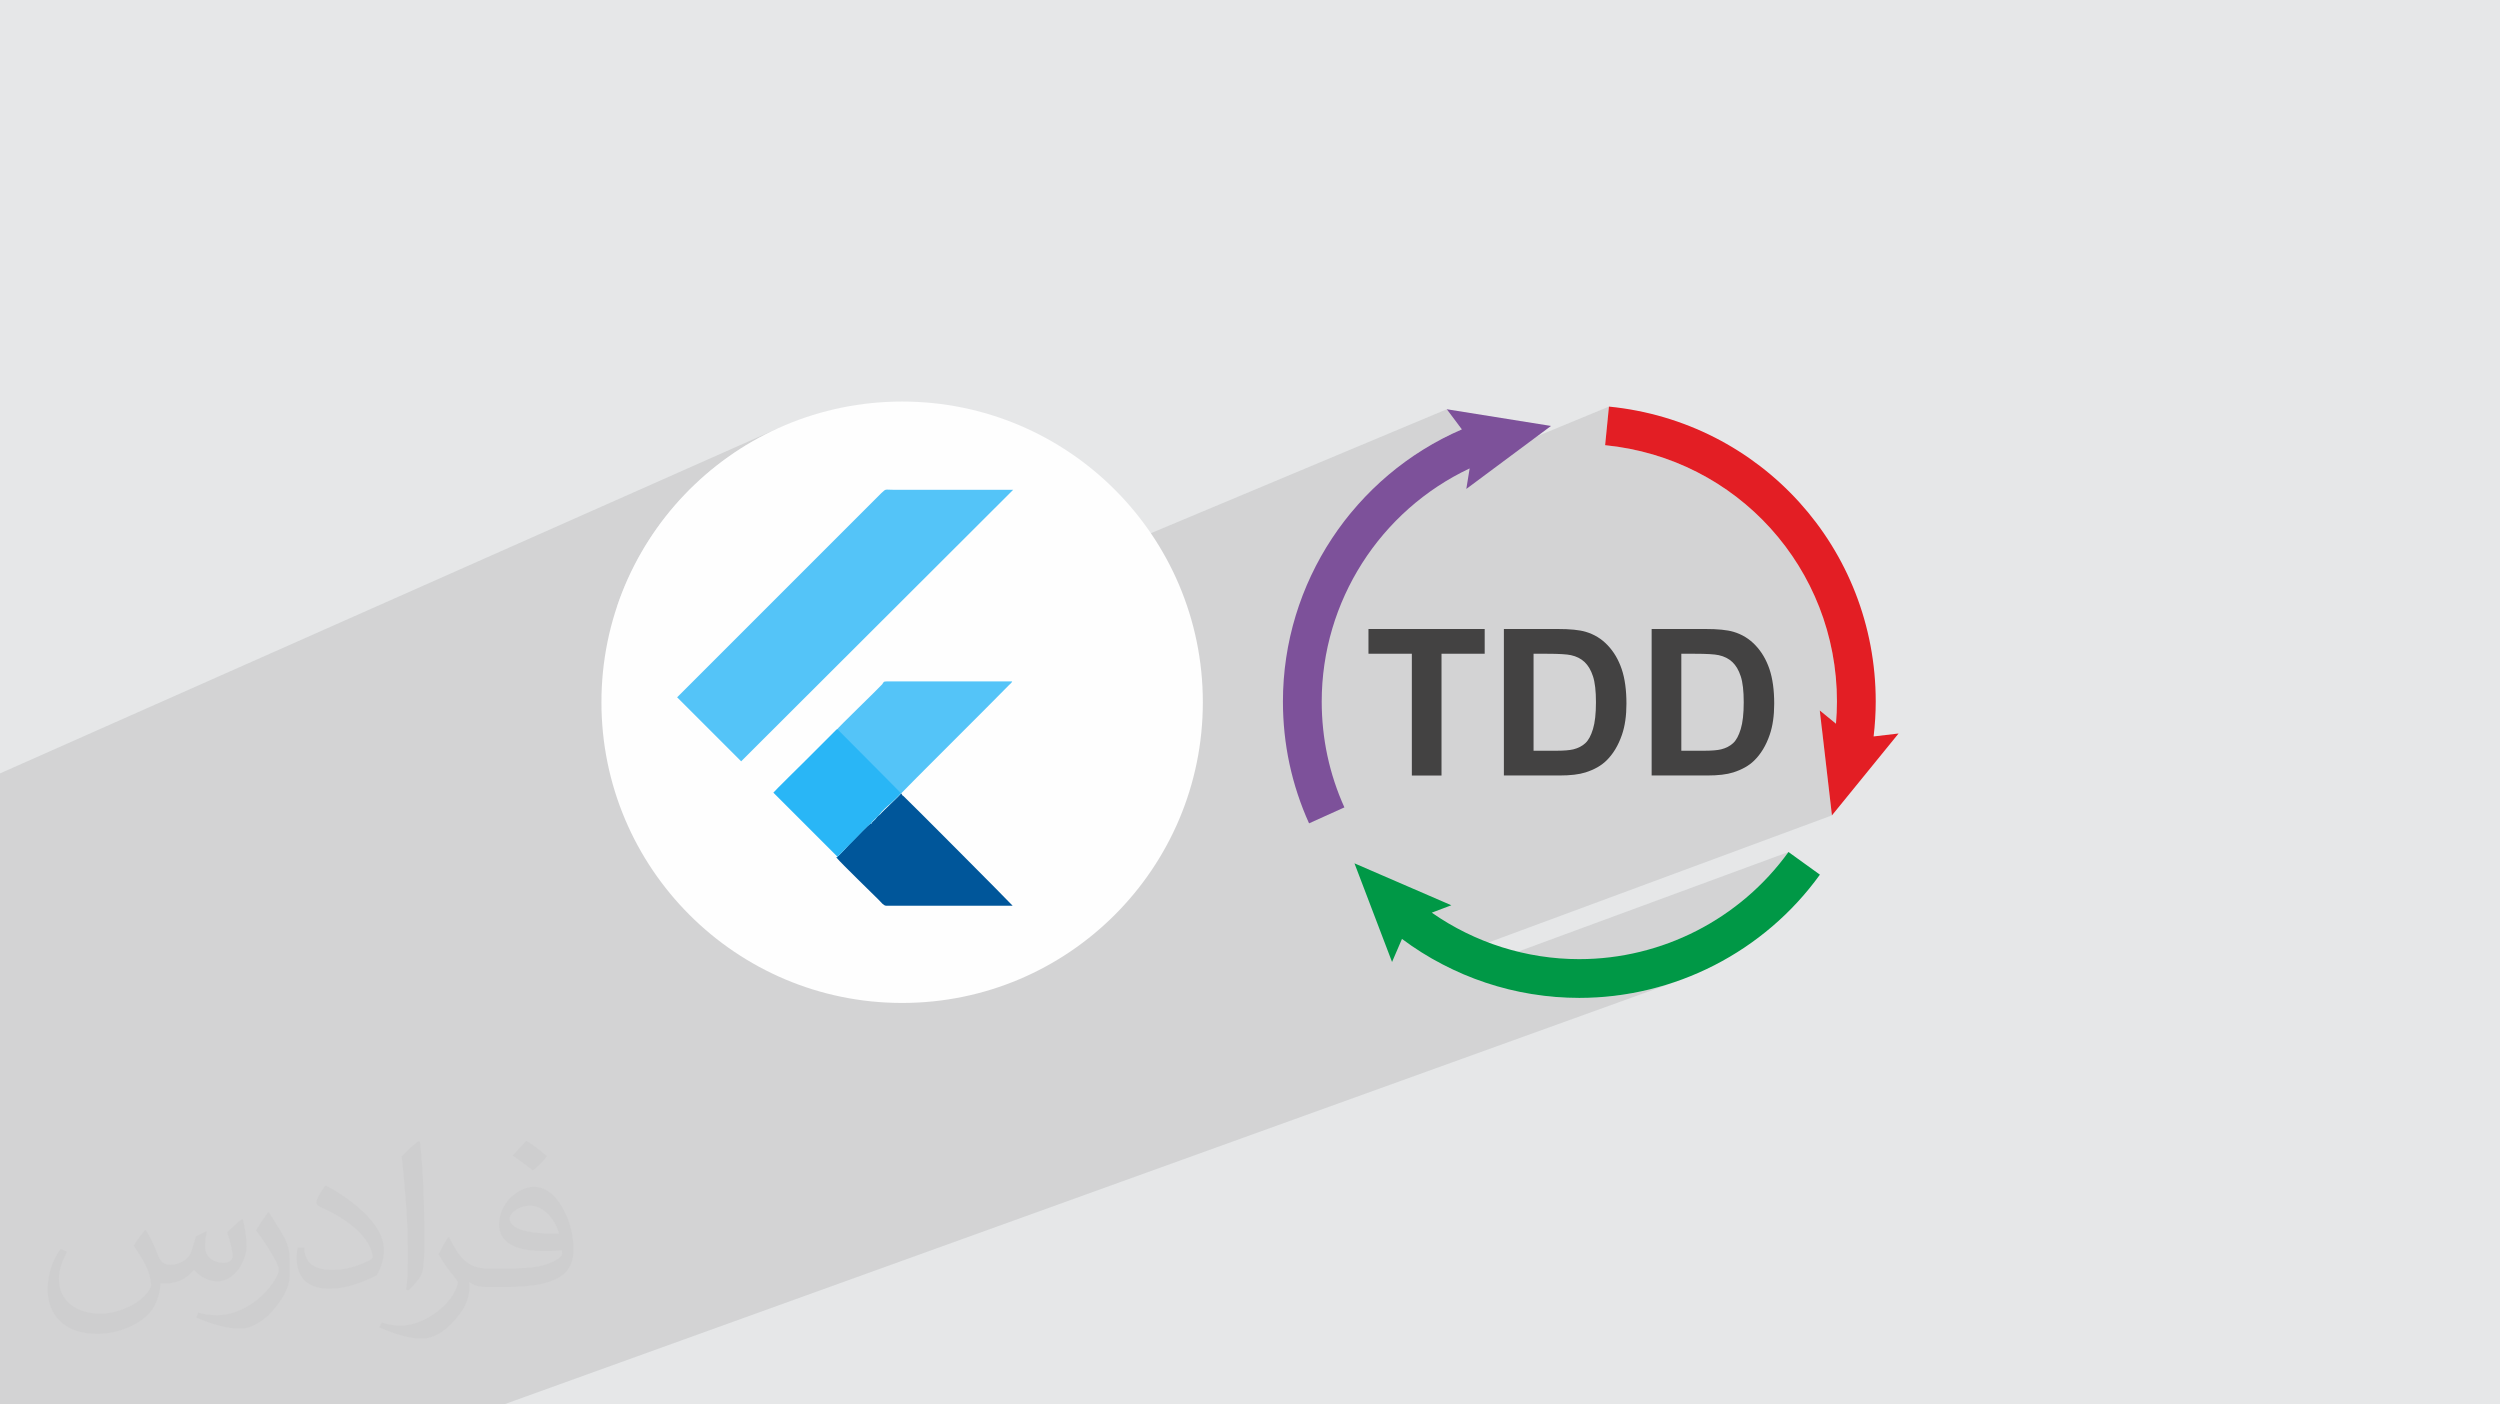 <?xml version="1.0" encoding="UTF-8"?>
<!DOCTYPE svg PUBLIC "-//W3C//DTD SVG 1.1//EN" "http://www.w3.org/Graphics/SVG/1.1/DTD/svg11.dtd">
<!-- Creator: CorelDRAW 2020 (64-Bit) -->
<svg xmlns="http://www.w3.org/2000/svg" xml:space="preserve" width="94.192mm" height="52.917mm" version="1.1" style="shape-rendering:geometricPrecision; text-rendering:geometricPrecision; image-rendering:optimizeQuality; fill-rule:evenodd; clip-rule:evenodd"
viewBox="0 0 9404.92 5283.66"
 xmlns:xlink="http://www.w3.org/1999/xlink"
 xmlns:xodm="http://www.corel.com/coreldraw/odm/2003">
 <defs>
  <style type="text/css">
   <![CDATA[
    .fil4 {fill:none}
    .fil6 {fill:#00569A}
    .fil7 {fill:#29B6F6}
    .fil5 {fill:#54C4F8}
    .fil0 {fill:#E6E7E8}
    .fil3 {fill:#FEFEFE}
    .fil10 {fill:#E31E24;fill-rule:nonzero}
    .fil8 {fill:#7D519A;fill-rule:nonzero}
    .fil9 {fill:#009846;fill-rule:nonzero}
    .fil11 {fill:#434242;fill-rule:nonzero}
    .fil2 {fill:#373435;fill-opacity:0.031}
    .fil1 {fill:#2B2A29;fill-opacity:0.102}
   ]]>
  </style>
 </defs>
 <g id="Layer_x0020_1">
  <polygon class="fil0" points="-0,0 9404.92,0 9404.92,5283.66 -0,5283.66 "/>
  <polygon class="fil1" points="130.11,5283.66 -0,5283.66 -0,5276.67 -0,5275.19 -0,5271.4 -0,5270.77 -0,5263.57 -0,5235 -0,5192.75 -0,5184.29 -0,5183.92 -0,5161.61 -0,5152.93 -0,5152.41 -0,5094.94 -0,5092.28 -0,5089.11 -0,5065.99 -0,5053 -0,5013.63 -0,5010.35 -0,5002.48 -0,4975.91 -0,4971.41 -0,4969.91 -0,4936.86 -0,4920.34 -0,4892.53 -0,4881.8 -0,4825.29 -0,4803.45 -0,4785.63 -0,4750.23 -0,4733.28 -0,4670.34 -0,4614.37 -0,4614.28 -0,4575.51 -0,4563.53 -0,4518.45 -0,4488.87 -0,4486.54 -0,4486.52 -0,4485.83 -0,4485.52 -0,4484.52 -0,4468.54 -0,4450.58 -0,4436.71 -0,4419.08 -0,4417.41 -0,4415.4 -0,4406.82 -0,4397.88 -0,4376.09 -0,4367.65 -0,4364.75 -0,4364.64 -0,4364.4 -0,4356.67 -0,4356.01 -0,4356 -0,4354.35 -0,4150.09 -0,4135.23 -0,4126.81 -0,4107.1 -0,4045.28 -0,4044.99 -0,4044.36 -0,4044.31 -0,4043.33 -0,4030.43 -0,4017.12 -0,3968.8 -0,3948.82 -0,3946.67 -0,3906.04 -0,3819.44 -0,3474.81 -0,3299.96 -0,3286.14 -0,2909.47 2953.48,1599.51 2903.37,1622.16 2854.6,1647.15 2807.22,1674.39 2761.33,1703.81 2716.98,1735.34 2674.24,1768.93 2633.19,1804.49 2593.91,1841.94 2556.45,1881.22 2520.9,1922.27 2487.31,1965.01 2455.78,2009.36 2426.36,2055.26 2399.12,2102.63 2374.14,2151.4 2351.48,2201.52 2331.23,2252.89 2322.08,2279.92 3329.47,1843.39 3333.06,1842.23 3337.59,1841.91 3343.96,1842.11 3353.09,1842.48 3365.89,1842.68 3811.41,1842.68 3155.14,2497.78 5442.72,1539.54 5499.38,1615.3 5461.79,1632.38 5425.03,1650.76 5389.11,1670.4 5354.08,1691.28 5319.95,1713.35 5286.75,1736.58 5254.49,1760.94 5223.21,1786.42 5192.92,1812.94 5163.66,1840.49 5135.45,1869.04 5108.29,1898.56 5082.24,1929 5080.36,1931.36 6052.82,1529.56 6038.4,1674.73 6084.64,1680.43 6130.12,1688.2 6174.79,1698.02 6218.62,1709.82 6261.53,1723.56 6303.5,1739.19 6344.47,1756.64 6384.41,1775.88 6423.27,1796.85 6460.98,1819.5 6497.51,1843.77 6532.83,1869.62 6566.87,1897 6599.6,1925.85 6630.95,1956.13 6660.91,1987.78 6689.4,2020.75 6716.39,2054.99 6741.83,2090.46 6765.68,2127.08 6787.88,2164.82 6808.39,2203.63 6827.17,2243.45 6844.18,2284.24 6859.36,2325.95 6872.66,2368.5 6884.04,2411.88 6893.45,2456.01 6900.86,2500.84 6906.2,2546.34 6909.45,2592.45 6910.54,2639.09 6910.48,2649.56 6910.3,2660.02 6910,2670.49 6909.59,2680.94 6909.06,2691.4 6908.43,2701.84 6907.7,2712.27 6906.86,2722.7 6854.04,2742.66 6891.67,3067.4 5406.45,3617.17 5425.5,3627.36 5445.36,3637.48 5465.41,3647.21 5485.65,3656.52 5493.55,3659.98 6728.13,3205.16 6710.75,3228.52 6692.73,3251.28 6674.08,3273.42 6654.83,3294.94 6634.99,3315.83 6614.58,3336.08 6593.62,3355.68 6572.12,3374.62 6550.1,3392.89 6527.6,3410.49 6504.6,3427.4 6481.15,3443.62 6457.24,3459.12 6432.9,3473.93 6408.16,3488 6383.02,3501.35 6357.5,3513.96 6331.62,3525.82 6305.4,3536.93 6278.85,3547.26 5754.59,3738.26 5762.4,3739.61 5784.51,3742.99 5806.72,3745.93 5829.01,3748.42 5851.36,3750.46 5873.78,3752.06 5896.26,3753.2 5918.8,3753.89 5941.39,3754.12 5974.83,3753.61 6008.15,3752.1 6041.32,3749.59 6074.32,3746.1 6107.12,3741.64 6139.71,3736.2 6172.07,3729.82 6204.18,3722.49 6236.01,3714.24 6267.54,3705.05 6298.76,3694.96 6329.66,3683.96 1894.97,5283.66 1720.27,5283.66 1512.6,5283.66 1360.75,5283.66 1360.72,5283.66 1086.16,5283.66 904.48,5283.66 757.21,5283.66 582.76,5283.66 214.88,5283.66 214.07,5283.66 156.46,5283.66 "/>
  <path class="fil2" d="M548.54 4627.69c17.95,27.21 29.6,53.36 40.96,82.43 8.45,16.91 12.93,48.09 52.57,48.09 11.61,0 28.28,-3.42 43.06,-11.61 16.63,-8.73 29.32,-21.94 35.94,-42l15.85 -53.36 38.57 -19.02 2.64 2.64c-5.27,20.09 -6.59,39.36 -6.59,54.43 0,44.63 38.57,61.56 69.22,61.56 17.95,0 34.09,-8.73 34.09,-25.11 0,-21.13 -8.98,-57.06 -20.62,-89.29 17.95,-17.95 35.94,-35.94 56.53,-50.47l3.17 1.6c8.98,38.04 14,75.56 14,100.66 0,24.57 -10.83,51.79 -19.81,69.49 -18.49,34.87 -51.25,62.62 -90.87,62.62 -30.1,0 -63.65,-15.07 -86.66,-43.06l-1.32 0c-21.66,26.96 -55.22,51.25 -108.86,51.25l-16.63 0c-2.64,35.41 -10.29,60.49 -21.94,82.95 -31.95,62.34 -126.81,106.47 -216.1,106.47 -124.17,0 -186.51,-71.59 -186.51,-166.96 0,-58.91 19.27,-113.6 48.88,-152.42l24.29 10.04c-18.49,35.41 -30.91,68.68 -30.91,101.45 0,89.29 72.66,131.83 156.4,131.83 77.68,0 173.83,-49.41 191.28,-106.72 -6.59,-62.62 -30.1,-91.93 -66.04,-148.99 10.83,-19.02 24.83,-38.04 42.28,-58.38l3.17 0 0 0 0 0 -0.02 -0.09zm1432.13 -336.04c26.15,16.39 51.79,35.66 76.87,57.85 -14,19.81 -31.45,37.79 -53.11,53.64 -25.11,-20.34 -50.19,-37.79 -75.84,-56.27 17.42,-19.55 34.62,-38.29 52.04,-55.22l0 0 0 0 0 0 0 0 0 0 0.03 0zm13.47 244.11c-42.28,0 -76.87,27.75 -76.87,48.34 0,44.13 84.53,57.85 185.72,57.31 -12.68,-51.79 -57.06,-105.68 -108.86,-105.68l0.01 0.03zm-94.86 236.19c54.96,0 103.04,-1.6 139.74,-10.83 40.96,-10.29 75.56,-30.91 75.56,-45.17 0,-3.7 0,-8.19 -1.32,-11.89 -22.98,2.11 -49.41,2.11 -72.38,2.11 -74.49,0 -131.55,-16.91 -154.02,-58.66 -5.55,-11.61 -9.51,-24.57 -9.51,-39.36 0,-40.43 17.42,-79.79 48.09,-107 25.61,-22.45 53.89,-36.44 82.67,-36.44 52.04,0 93.51,41.75 122.57,107.54 15.85,35.94 26.68,77.4 26.68,129.72 0,34.87 -9.51,64.19 -31.17,85.85 -40.43,39.11 -114.92,53.89 -229.04,53.89l-51.79 0 0 0 -13.47 0c-28.28,0 -48.62,-5.02 -64.72,-17.42l-2.64 0c0.79,6.59 1.32,12.93 1.32,19.02 0,25.61 -8.45,58.38 -25.61,84.53 -50.72,75.3 -105.68,108.04 -153.24,108.04 -48.09,0 -107,-18.49 -160.11,-42.54l9.51 -18.49c17.17,7.13 40.96,11.89 73.7,11.89 85.85,0 198.66,-82.43 212.66,-163 -3.17,-6.59 -8.98,-15.32 -17.17,-24.57 -25.11,-29.85 -40.96,-54.68 -55.75,-80.83 12.68,-25.11 24.29,-45.17 35.13,-63.4l4.49 -0.53c36.72,74.77 69.99,117.55 144.23,117.55l11.61 0 0 0 53.89 0 0 0 0 0 0 0 0 0 0 0 0.09 0.01zm-371.98 79c6.34,-34.34 6.87,-72.91 6.87,-108.86l0 -53.36c0,-99.6 -12.68,-244.36 -22.98,-338.68 17.95,-19.27 43.06,-42 62.87,-57.31l5.81 1.6c13.47,118.62 16.63,256 16.63,383.06 0,33.3 -1.32,65.79 -4.49,89.55 -1.85,30.1 -19.27,52.83 -56.53,87.7l-8.19 -3.7zm-382.8 -157.19c1.85,46.77 24.83,83.49 105.15,83.49 49.93,0 92.19,-12.93 138.96,-35.13 8.45,-3.7 12.93,-8.73 12.93,-12.93 0,-29.32 -22.45,-68.15 -60.23,-103.55 -36.72,-33.3 -85.34,-62.62 -130.76,-82.18 -15.6,-6.59 -20.62,-13.47 -20.62,-20.09 0,-13.47 17.95,-41.75 32.77,-62.09l5.02 -0.53c52.04,27.21 110.17,67.64 153.24,112.53 39.11,41.47 63.4,83.49 63.4,129.19 0,33.81 -10.29,65.51 -26.96,95.11 -57.06,28.79 -117.83,50.72 -178.06,50.72 -73.17,0 -123.1,-34.34 -123.1,-114.92 0,-8.73 0,-22.19 3.17,-39.64l25.11 0 0 0 0 0 0 0 0 0 0 0 -0.02 0zm-132.37 -132.9l45.45 73.45c16.63,27.21 32.23,56.81 32.23,103.55l0 59.7c0,48.34 -30.91,100.13 -80.83,151.38 -39.11,34.62 -73.7,49.41 -105.68,49.41 -47.55,0 -101.98,-14.79 -164.85,-41.75l7.13 -18.49c19.81,5.27 42.79,9.77 71.06,9.77 90.36,-0.53 182.8,-66.57 225.08,-147.15 5.02,-9.26 6.87,-17.95 6.87,-24.04 0,-9.26 -5.02,-19.55 -8.98,-28.79 -22.98,-43.31 -48.62,-82.95 -76.87,-119.68 14.79,-23.25 29.6,-45.7 45.7,-67.9l3.7 0.53 0 0 0 0 0 0 0 0 0 0 -0.02 0.01z"/>
  <g id="_2290098708192">
   <g>
    <circle class="fil3" cx="3393.81" cy="2641.84" r="1131.22"/>
    <line class="fil4" x1="3278.95" y1="3101.36" x2="3278.95" y2= "3101.36" />
    <line class="fil4" x1="3148.55" y1="3220.88" x2="3148.55" y2= "3220.88" />
    <line class="fil4" x1="3144.93" y1="2746.39" x2="3144.93" y2= "2746.39" />
    <path class="fil5" d="M2547.28 2623.24l240.88 240.88 1023.25 -1021.43 -445.52 0c-39.85,0 -30.8,-5.43 -50.71,12.67l-767.9 767.89 0 0 0 0z"/>
    <path class="fil5" d="M3148.55 2744.58l239.06 240.87 1.82 0c7.24,-9.06 358.58,-358.58 405.68,-407.49 5.43,-5.43 10.85,-9.05 12.66,-14.48 -141.28,0 -278.89,0 -420.16,0 -16.29,0 -36.21,0 -52.53,0 -12.67,0 -10.84,3.61 -16.29,10.86 -21.73,23.53 -166.62,163 -172.06,172.05l0 0 3.63 -1.81 -1.81 0 0 0z"/>
    <path class="fil6" d="M3273.51 3099.56c-7.24,3.62 -52.53,50.71 -63.38,61.58 -10.86,10.86 -19.91,19.91 -30.77,32.61 -10.86,10.85 -19.92,21.73 -30.78,30.77 -3.61,0 -1.81,0 -1.81,1.81 23.53,27.17 124.96,124.96 157.57,157.58 12.67,12.66 18.1,21.73 28.97,23.53 16.3,0 38.01,0 54.33,0 141.26,0 280.73,0 421.97,0 0,-1.81 -400.24,-403.87 -411.11,-412.92 -5.43,-3.62 -1.81,-1.82 -3.62,-1.82 -1.81,-3.61 -1.81,-3.61 -3.61,-7.24l-1.82 0c-9.06,10.86 -28.97,28.97 -39.83,39.83 -9.06,9.06 -34.39,32.58 -39.83,39.83 -7.25,3.62 -12.67,10.86 -16.3,16.3 -7.24,7.25 -12.66,10.85 -16.3,18.1l0 0 -5.43 -1.82 1.8 1.84 -0.04 0.02z"/>
    <path class="fil7" d="M3148.55 3224.51c0,-3.62 0,-1.82 1.82,-1.82 10.85,-9.05 19.91,-19.91 30.76,-30.76 10.86,-10.86 19.92,-19.92 32.59,-32.61 10.86,-10.86 54.34,-57.95 63.38,-61.58 3.62,-7.25 10.86,-12.67 16.3,-18.1 5.43,-5.43 12.67,-12.67 16.29,-16.3 5.44,-10.86 30.78,-32.61 39.83,-39.83 10.86,-10.86 32.59,-29 39.84,-39.83l-239.07 -240.88c-3.61,1.82 -3.61,1.82 -7.24,5.43 -3.62,3.63 -5.43,5.44 -9.06,9.07l-45.28 45.27c-19.92,19.92 -39.83,39.83 -59.76,59.77 -10.86,10.85 -115.91,114.1 -119.53,119.52l240.87 240.88 0 0 0 3.62 -1.78 -1.83 0.04 -0.03z"/>
   </g>
   <path class="fil8" d="M5528.78 1762.09l-12.58 77.31 318.64 -237.02 -392.12 -62.84 56.66 75.77c-405.37,175.12 -673.04,577.63 -673.04,1023.79 0,159.72 33.08,313.89 98.28,458.3l132.96 -60.03c-56.6,-125.44 -85.34,-259.42 -85.34,-398.27 0,-377.29 220.21,-718.59 556.54,-877z"/>
   <path class="fil9" d="M5941.39 3608.26c-199.29,0 -393.1,-61.64 -555.06,-174.87l73.63 -27.83 -364.48 -157.74 141.38 371.14 37.32 -86.81c191.94,143.47 426.08,221.96 667.21,221.96 357.46,0 695.79,-173.33 905.05,-463.67l-118.3 -85.29c-181.97,252.4 -476.09,403.09 -786.75,403.09l0 0.01z"/>
   <path class="fil10" d="M7056.42 2639.09c0,-575.74 -431.47,-1052.75 -1003.6,-1109.53l-14.42 145.17c497.17,49.39 872.14,463.95 872.14,964.36 0,27.9 -1.32,55.84 -3.67,83.6l-60.9 -49.8 45.7 394.5 250.66 -308.03 -93.86 11.1c5.1,-43.52 7.95,-87.43 7.95,-131.37z"/>
   <path class="fil11" d="M5311.31 2917.4l0 -457.99 -163.18 0 0 -93.14 437.22 0 0 93.14 -162.42 0 0 457.99 -111.61 0zm346.27 -551.13l202.95 0c45.8,0 80.69,3.45 104.68,10.52 32.2,9.49 59.91,26.41 82.87,50.8 23.1,24.24 40.54,54 52.61,89.28 11.93,35.14 17.95,78.64 17.95,130.21 0,45.41 -5.64,84.42 -16.93,117.25 -13.72,40.16 -33.35,72.61 -58.88,97.37 -19.24,18.86 -45.29,33.49 -78,44.01 -24.5,7.82 -57.22,11.66 -98.27,11.66l-208.98 0 0 -551.13zm111.61 93.14l0 364.85 82.74 0c30.92,0 53.24,-1.79 66.97,-5.25 18.09,-4.49 32.98,-12.19 44.78,-22.97 11.91,-10.78 21.55,-28.49 28.98,-53.11 7.58,-24.64 11.3,-58.37 11.3,-100.97 0,-42.6 -3.72,-75.18 -11.3,-98.02 -7.43,-22.83 -17.96,-40.54 -31.42,-53.36 -13.47,-12.7 -30.53,-21.42 -51.32,-25.91 -15.4,-3.46 -45.79,-5.26 -90.95,-5.26l-49.77 0zm444.27 -93.14l202.96 0c45.8,0 80.69,3.45 104.68,10.52 32.2,9.49 59.91,26.41 82.87,50.8 23.1,24.24 40.54,54 52.61,89.28 11.92,35.14 17.95,78.64 17.95,130.21 0,45.41 -5.65,84.42 -16.93,117.25 -13.72,40.16 -33.35,72.61 -58.88,97.37 -19.25,18.86 -45.3,33.49 -78,44.01 -24.5,7.82 -57.22,11.66 -98.28,11.66l-208.98 0 0 -551.13zm111.62 93.14l0 364.85 82.74 0c30.91,0 53.24,-1.79 66.97,-5.25 18.09,-4.49 32.97,-12.19 44.77,-22.97 11.92,-10.78 21.55,-28.49 28.99,-53.11 7.58,-24.64 11.3,-58.37 11.3,-100.97 0,-42.6 -3.72,-75.18 -11.3,-98.02 -7.44,-22.83 -17.96,-40.54 -31.42,-53.36 -13.47,-12.7 -30.53,-21.42 -51.32,-25.91 -15.4,-3.46 -45.79,-5.26 -90.95,-5.26l-49.77 0z"/>
  </g>
 </g>
</svg>
